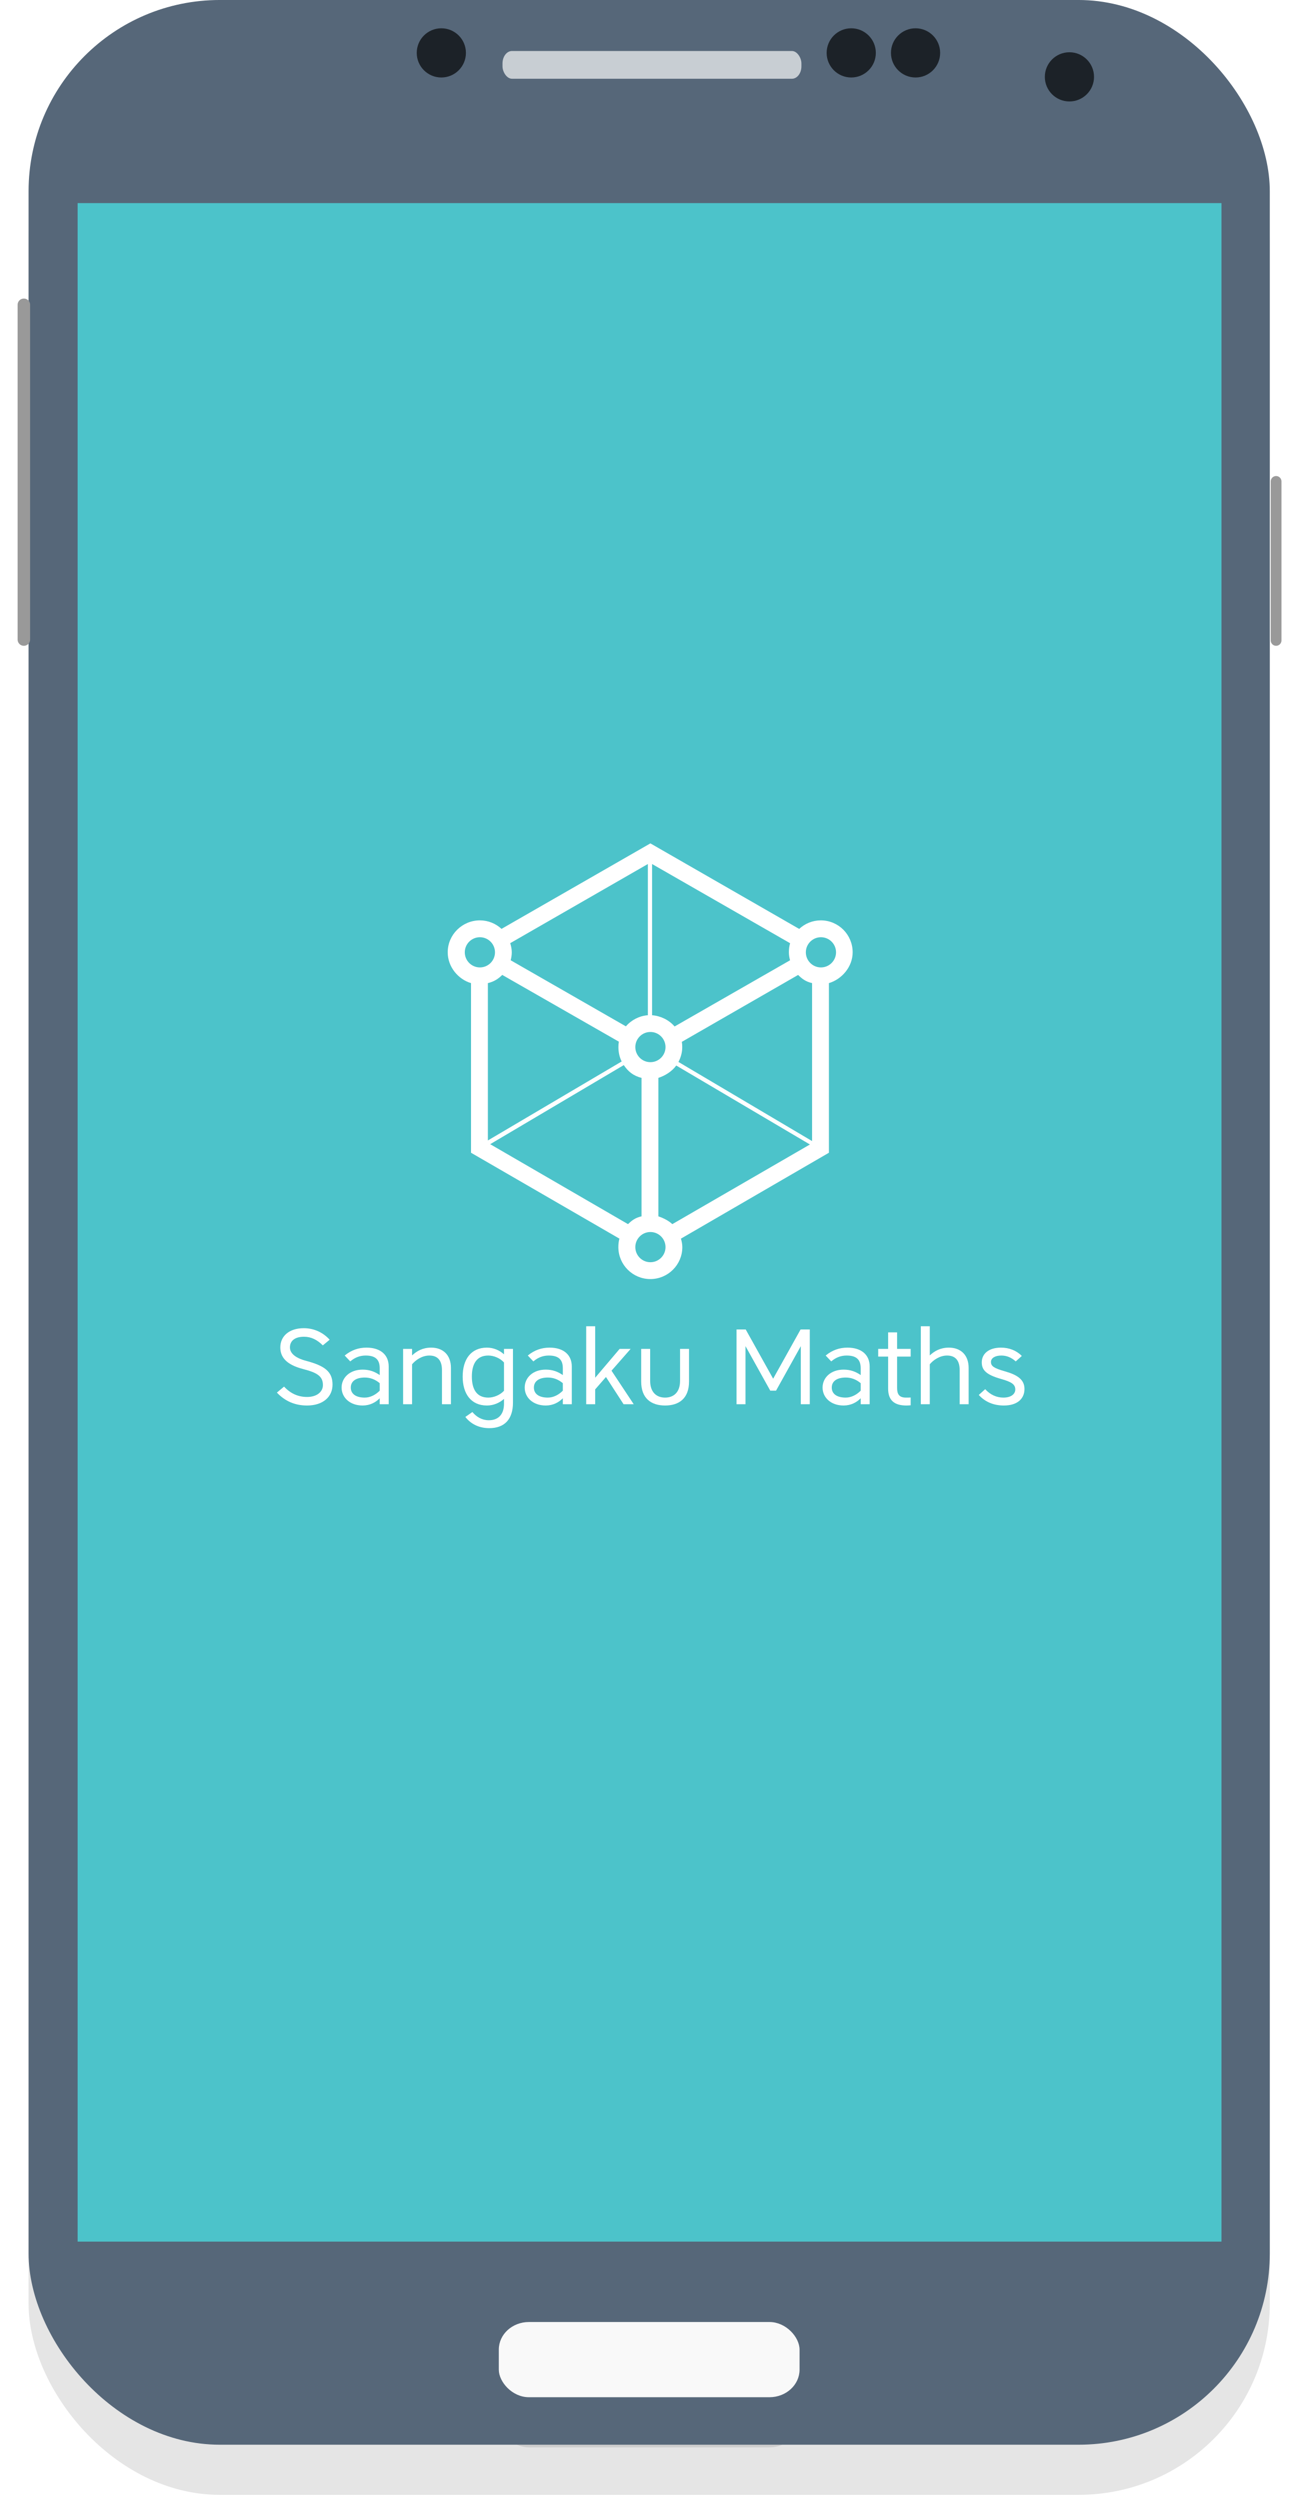 <svg xmlns="http://www.w3.org/2000/svg" xmlns:xlink="http://www.w3.org/1999/xlink" width="277" height="535"><defs><filter id="b" color-interpolation-filters="sRGB"><feFlood result="flood" flood-color="#000" flood-opacity=".4"/><feComposite result="composite1" operator="in" in="flood" in2="SourceGraphic"/><feGaussianBlur result="blur" stdDeviation=".5"/><feOffset result="offset" dy=".5"/><feComposite result="composite2" in="SourceGraphic" in2="offset"/></filter><path id="a" d="M0 0H1600V1080H0z"/><clipPath id="c"><use height="100%" width="100%" xlink:href="#a" overflow="visible"/></clipPath></defs><g transform="translate(-38.165 15.696) scale(1.073)"><g transform="translate(-226.57 85.982)" fill-opacity=".102"><rect ry="38.14" y="-90.611" x="267.839" height="487.625" width="247.625"/><rect width="59.633" height="5.536" x="362.389" y="-80.438" rx="1.897" ry="2.472"/><circle cx="431.961" cy="-80.061" r="4.907"/><circle r="4.907" cy="-80.061" cx="444.794"/><circle cx="475.491" cy="-75.28" r="4.907"/><circle r="4.907" cy="-80.061" cx="350.185"/><rect ry="5.5" rx="6" y="372.041" x="361.651" height="15" width="60" filter="url(#b)"/></g><g transform="translate(-226.57 75.982)"><rect width="247.625" height="487.625" x="267.839" y="-90.611" ry="38.14" fill="#566779"/><rect ry="2.472" rx="1.897" y="-80.438" x="362.389" height="5.536" width="59.633" fill="#fff" fill-opacity=".674"/><circle r="4.907" cy="-80.061" cx="431.961" fill-opacity=".671"/><circle cx="444.794" cy="-80.061" r="4.907" fill-opacity=".671"/><circle r="4.907" cy="-75.28" cx="475.491" fill-opacity=".671"/><circle cx="350.185" cy="-80.061" r="4.907" fill-opacity=".671"/><rect width="60" height="15" x="361.651" y="372.041" rx="6" ry="5.5" fill="#f9f9f9" filter="url(#b)"/></g><path d="m 40.328,46.168 0,66.769" fill="#e6e6e6" stroke="#999" stroke-width="2.494" stroke-linecap="round" stroke-linejoin="round"/><path d="m 290.152,81.395 0,31.718" fill="#e6e6e6" stroke="#999" stroke-width="2.143" stroke-linecap="round" stroke-linejoin="round"/><rect ry="0" rx="0" y="25.884" x="51.053" height="406.6" width="228.199" fill="#4cc3ca"/><g fill="#fff"><path transform="translate(7.353 54.926) scale(.42)" clip-path="url(#c)" d="m 472.193,286.657 c 0,-8.379 -6.738,-15.172 -15.118,-15.172 -3.982,0 -7.569,1.547 -10.276,4.057 l -70.683,-40.619 -70.712,40.601 c -2.705,-2.5 -6.305,-4.039 -10.278,-4.039 -8.381,0 -15.278,6.793 -15.278,15.172 0,6.994 5.068,12.865 11.068,14.623 l 0,80.561 70.49,40.787 c -0.353,1.285 -0.504,2.633 -0.504,4.029 0,8.381 6.821,15.174 15.2,15.174 8.38,0 15.186,-6.793 15.186,-15.174 0,-1.396 -0.304,-2.742 -0.657,-4.025 l 70.285,-40.791 0,-80.561 c 6,-1.758 11.277,-7.629 11.277,-14.623 M 365.49,415.749 300.017,377.776 363.475,340.222 c 2.004,2.925 4.441,5.099 8.441,6.058 l 0,65.756 c -3,0.68 -4.621,1.971 -6.426,3.713 m -59.742,-118.361 55.388,31.699 c -0.143,0.838 -0.206,1.693 -0.206,2.57 0,2.463 0.505,4.781 1.546,6.838 l -63.56,37.514 0,-74.729 c 3,-0.705 4.996,-2.056 6.832,-3.892 m 136.703,-6.942 -54.84,31.432 c -2.58,-3.057 -6.695,-5.065 -10.695,-5.342 l 0,-71.812 65.566,37.611 c -0.408,1.371 -0.58,2.82 -0.58,4.322 0,1.311 0.237,2.576 0.549,3.789 m -66.323,48.385 c -3.955,0 -7.173,-3.219 -7.173,-7.174 0,-3.955 3.218,-7.172 7.173,-7.172 3.955,0 7.173,3.217 7.173,7.172 0,3.955 -3.218,7.174 -7.173,7.174 m -1.212,-22.295 c -4,0.275 -7.851,2.26 -10.432,5.281 l -54.729,-31.384 c 0.311,-1.209 0.52,-2.469 0.52,-3.776 0,-1.512 -0.323,-2.971 -0.735,-4.349 l 65.376,-37.586 0,71.814 z m 5,29.744 c 3,-0.935 6.475,-3.037 8.479,-5.859 l 63.494,37.498 -65.36,37.832 c -1.806,-1.744 -4.613,-3.035 -6.613,-3.715 l 0,-65.756 z m 9.529,-7.562 c 1.112,-2.11 1.803,-4.51 1.803,-7.061 0,-0.847 -0.06,-1.674 -0.193,-2.484 l 55.237,-31.776 c 1.836,1.832 3.624,3.18 6.624,3.883 l 0,75.016 -63.471,-37.578 z m -101.49,-52.061 c 0,-3.955 3.218,-7.172 7.173,-7.172 3.955,0 7.173,3.217 7.173,7.172 0,3.955 -3.218,7.174 -7.173,7.174 -3.955,0 -7.173,-3.219 -7.173,-7.174 m 88.173,147.174 c -3.955,0 -7.173,-3.219 -7.173,-7.174 0,-3.955 3.218,-7.172 7.173,-7.172 3.955,0 7.173,3.217 7.173,7.172 0,3.955 -3.218,7.174 -7.173,7.174 m 81,-140 c -3.955,0 -7.173,-3.219 -7.173,-7.174 0,-3.955 3.218,-7.172 7.173,-7.172 3.955,0 7.173,3.217 7.173,7.172 0,3.955 -3.218,7.174 -7.173,7.174"/><path d="m 564.189,345.777 c 0,-8.2 -5.2,-11.601 -18.4,-15.001 -16.802,-4.3 -21.502,-11.9 -21.502,-20.301 0,-10.501 8.201,-18.001 22.002,-18.001 9.4,0 18.001,3.901 24.201,10.801 l -6.401,5.3 c -5.2,-5.2 -10.9,-8.101 -17.601,-8.101 -8.901,0 -13.2,4.101 -13.2,10.001 0,5.101 4.4,9.7 14.9,12.501 17.302,4.6 25.002,9.901 25.002,22.301 0,11.501 -8.9,19.602 -23.901,19.602 -11.301,0 -20.702,-4.101 -28.203,-12.101 l 6.701,-5.601 c 6.3,6.701 13.401,9.701 21.601,9.701 9.101,0 14.801,-4.8 14.801,-11.101" clip-path="url(#c)" transform="translate(-20.18 187.997) scale(.213)"/><path d="m 601.388,331.276 c 6.6,0 11.501,2.001 16.001,5.101 l 0,-6.301 c 0,-6.8 -2.6,-12 -13.101,-12 -5,0 -9.801,1.5 -14.501,5.5 l -5.2,-5.5 c 6.301,-5.2 13.1,-7.4 20.401,-7.4 13.501,0 20.801,7.1 20.801,17.6 l 0,35.403 -8.4,0 0,-5.601 c -3.701,3.801 -9.101,6.801 -16.001,6.801 -12.101,0 -19.702,-7.601 -19.702,-16.801 0,-9.201 7.601,-16.802 19.702,-16.802 m -11.101,16.802 c 0,6.2 5.2,9.4 13.101,9.4 5.3,0 10.401,-2.8 14.001,-6.501 l 0,-7 c -4,-3.4 -8.701,-5.3 -14.001,-5.3 -7.901,0 -13.101,3.2 -13.101,9.401" clip-path="url(#c)" transform="translate(-20.18 187.997) scale(.213)"/><path d="m 684.089,329.677 0,34.002 -8.4,0 0,-32.002 c 0,-8.601 -3.701,-13.601 -11.801,-13.601 -6.901,0 -13,4.3 -16.2,8.201 l 0,37.402 -8.402,0 0,-51.803 8.402,0 0,6.1 c 4.399,-4.1 9.9,-7.3 17.9,-7.3 11.001,0 18.501,6.8 18.501,19.001" clip-path="url(#c)" transform="translate(-20.18 187.997) scale(.213)"/><path d="m 704.186,370.979 c 3.8,4.6 9.001,7.7 15.401,7.7 8.4,0 14.2,-4.9 14.2,-15.501 l 0,-4.5 c -4.099,3.7 -9.8,6.2 -16,6.2 -14.901,0 -22.702,-11.001 -22.702,-27.101 0,-16.102 7.801,-27.102 22.702,-27.102 6.2,0 11.901,2.5 16,6.3 l 0,-5.1 8.402,0 0,50.303 c 0,15.801 -8.101,23.902 -22.203,23.902 -9.4,0 -17.1,-3.701 -22.401,-10.501 l 6.601,-4.6 z m 14.901,-13.5 c 5.101,0 11,-2.4 14.7,-6.4 l 0,-26.502 c -3.7,-4.1 -9.599,-6.5 -14.7,-6.5 -10.801,0 -15.401,7.7 -15.401,19.701 0,12.001 4.6,19.701 15.401,19.701" clip-path="url(#c)" transform="translate(-20.18 187.997) scale(.213)"/><path d="m 772.886,331.276 c 6.6,0 11.501,2.001 16.001,5.101 l 0,-6.301 c 0,-6.8 -2.6,-12 -13.101,-12 -5,0 -9.801,1.5 -14.501,5.5 l -5.2,-5.5 c 6.301,-5.2 13.1,-7.4 20.401,-7.4 13.501,0 20.801,7.1 20.801,17.6 l 0,35.403 -8.4,0 0,-5.601 c -3.701,3.801 -9.101,6.801 -16.001,6.801 -12.101,0 -19.702,-7.601 -19.702,-16.801 0,-9.201 7.601,-16.802 19.702,-16.802 m -11.101,16.802 c 0,6.2 5.2,9.4 13.101,9.4 5.3,0 10.401,-2.8 14.001,-6.501 l 0,-7 c -4,-3.4 -8.701,-5.3 -14.001,-5.3 -7.901,0 -13.101,3.2 -13.101,9.401" clip-path="url(#c)" transform="translate(-20.18 187.997) scale(.213)"/><path clip-path="url(#c)" transform="translate(-20.18 187.997) scale(.213)" d="M834.486 332.277L855.287 363.679 845.787 363.679 829.286 338.177 819.186 349.778 819.186 363.679 810.784 363.679 810.784 290.674 819.186 290.674 819.186 338.877 842.086 311.876 852.387 311.876z"/><path d="m 898.686,341.877 0,-30.001 8.4,0 0,30.602 c 0,15.6 -9.2,22.401 -22.401,22.401 -13.2,0 -22.401,-6.801 -22.401,-22.401 l 0,-30.602 8.401,0 0,30.001 c 0,10.701 6.1,15.602 14,15.602 7.901,0 14.001,-4.901 14.001,-15.602" clip-path="url(#c)" transform="translate(-20.18 187.997) scale(.213)"/><path clip-path="url(#c)" transform="translate(-20.18 187.997) scale(.213)" d="M988.583 350.978L983.183 350.978 959.981 309.275 959.981 363.679 951.58 363.679 951.58 293.674 960.181 293.674 985.883 339.777 1011.584 293.674 1020.185 293.674 1020.185 363.679 1011.784 363.679 1011.784 309.275z"/><path d="m 1051.881,331.276 c 6.601,0 11.501,2.001 16.001,5.101 l 0,-6.301 c 0,-6.8 -2.6,-12 -13.101,-12 -5,0 -9.801,1.5 -14.501,5.5 l -5.2,-5.5 c 6.301,-5.2 13.1,-7.4 20.401,-7.4 13.501,0 20.801,7.1 20.801,17.6 l 0,35.403 -8.4,0 0,-5.601 c -3.7,3.801 -9.101,6.801 -16.001,6.801 -12.101,0 -19.701,-7.601 -19.701,-16.801 0,-9.201 7.6,-16.802 19.701,-16.802 m -11.101,16.802 c 0,6.2 5.2,9.4 13.101,9.4 5.301,0 10.401,-2.8 14.001,-6.501 l 0,-7 c -4,-3.4 -8.7,-5.3 -14.001,-5.3 -7.901,0 -13.101,3.2 -13.101,9.401" clip-path="url(#c)" transform="translate(-20.18 187.997) scale(.213)"/><path d="m 1093.579,349.078 0,-30.002 -9.301,0 0,-7.2 9.301,0 0,-15.501 8.399,0 0,15.501 12.702,0 0,7.2 -12.702,0 0,29.401 c 0,5.701 1.901,9.001 8.302,9.001 1.6,0 3.1,0 4.4,-0.1 l 0,7.301 c -1.101,0.099 -2.9,0.2 -4.001,0.2 -11.1,0 -17.1,-4.7 -17.1,-15.801" clip-path="url(#c)" transform="translate(-20.18 187.997) scale(.213)"/><path d="m 1168.98,329.677 0,34.002 -8.4,0 0,-32.002 c 0,-8.601 -3.701,-13.601 -11.801,-13.601 -6.9,0 -13,4.3 -16.2,8.201 l 0,37.402 -8.401,0 0,-73.005 8.401,0 0,27.302 c 4.399,-4.1 9.9,-7.3 17.9,-7.3 11.001,0 18.501,6.8 18.501,19.001" clip-path="url(#c)" transform="translate(-20.18 187.997) scale(.213)"/><path d="m 1184.479,349.578 c 4.7,5.2 10.7,7.9 17.001,7.9 7.601,0 11.2,-3.6 11.2,-7.6 0,-5 -3.9,-7.2 -13.4,-9.901 -13.501,-3.8 -18.001,-8.1 -18.001,-15.501 0,-7.701 6.099,-13.8 18.001,-13.8 7.4,0 14.301,2.5 19.501,7.799 l -5.7,5.101 c -4.301,-3.9 -8.801,-5.5 -13.501,-5.5 -5.7,0 -9.7,2.3 -9.7,6 0,3.801 2.5,5.801 13.101,8.801 12.101,3.4 18.301,8 18.301,16.501 0,9.1 -6.601,15.501 -19.301,15.501 -9.201,0 -17.401,-3.101 -23.502,-9.901 l 6,-5.4 z" clip-path="url(#c)" transform="translate(-20.18 187.997) scale(.213)"/></g></g></svg>